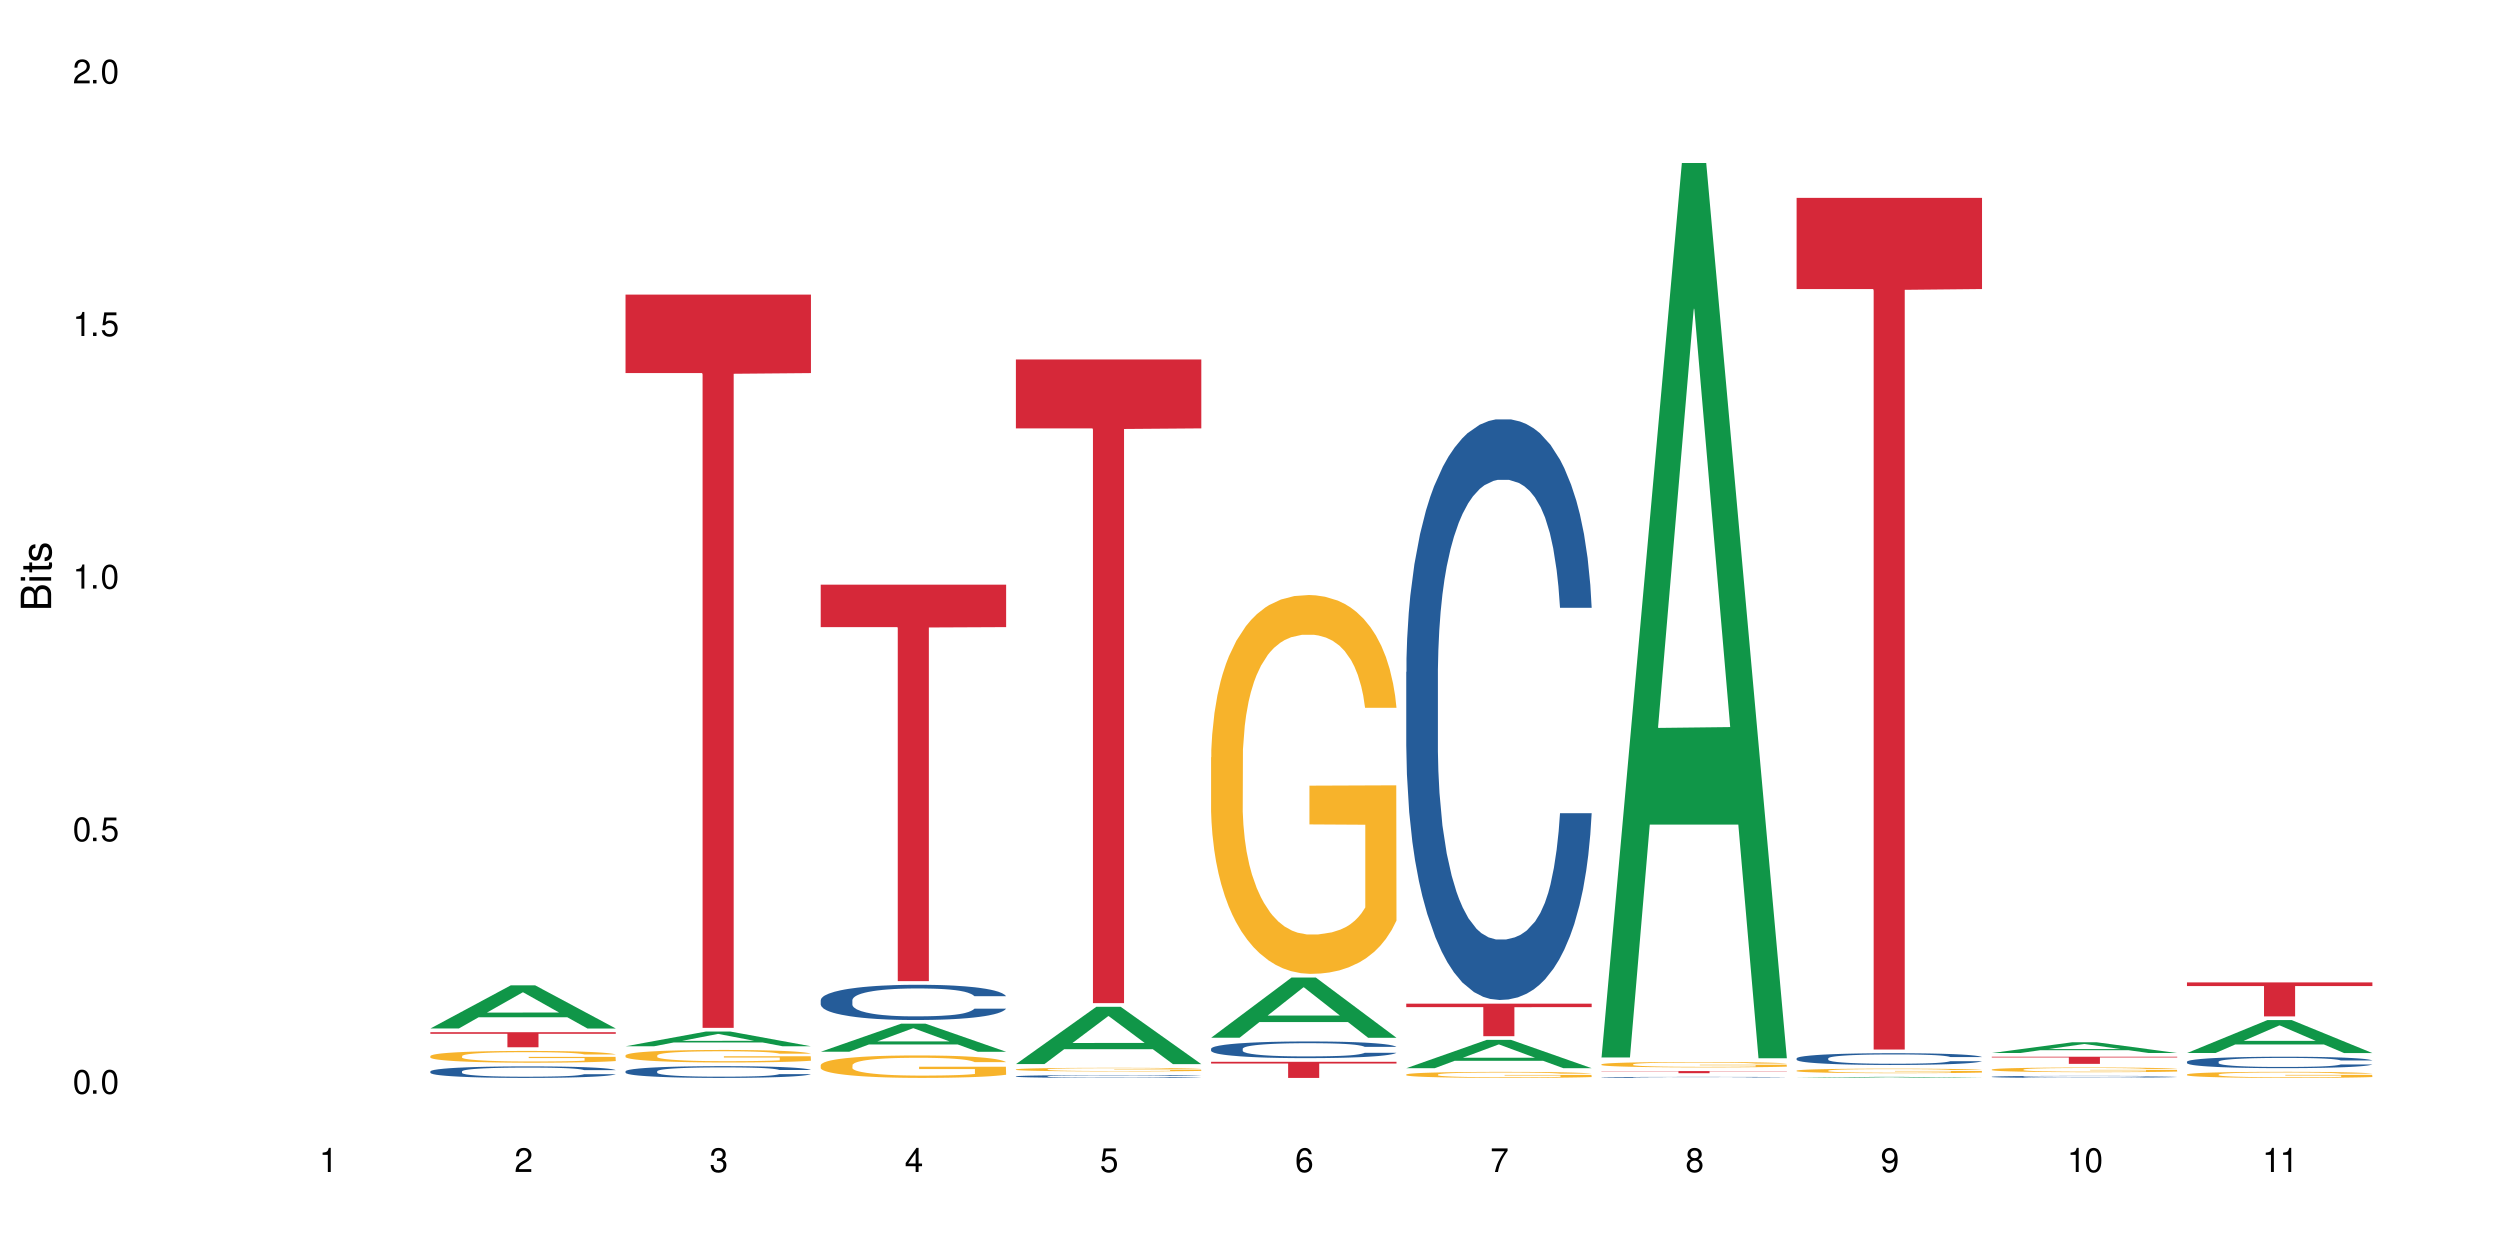 <?xml version="1.0" encoding="UTF-8"?>
<svg xmlns="http://www.w3.org/2000/svg" xmlns:xlink="http://www.w3.org/1999/xlink" width="720" height="360" viewBox="0 0 720 360">
<defs>
<g>
<g id="glyph-0-0">
</g>
<g id="glyph-0-1">
<path d="M 2.641 -6.938 C 2 -6.938 1.422 -6.656 1.078 -6.172 C 0.641 -5.562 0.406 -4.641 0.406 -3.359 C 0.406 -1.016 1.188 0.219 2.641 0.219 C 4.078 0.219 4.859 -1.016 4.859 -3.297 C 4.859 -4.641 4.656 -5.547 4.203 -6.172 C 3.844 -6.656 3.281 -6.938 2.641 -6.938 Z M 2.641 -6.188 C 3.547 -6.188 4 -5.25 4 -3.375 C 4 -1.406 3.562 -0.484 2.625 -0.484 C 1.734 -0.484 1.281 -1.438 1.281 -3.344 C 1.281 -5.25 1.734 -6.188 2.641 -6.188 Z M 2.641 -6.188 "/>
</g>
<g id="glyph-0-2">
<path d="M 1.828 -1 L 0.828 -1 L 0.828 0 L 1.828 0 Z M 1.828 -1 "/>
</g>
<g id="glyph-0-3">
<path d="M 4.562 -6.797 L 1.062 -6.797 L 0.547 -3.094 L 1.328 -3.094 C 1.719 -3.562 2.047 -3.734 2.578 -3.734 C 3.484 -3.734 4.062 -3.109 4.062 -2.094 C 4.062 -1.125 3.484 -0.531 2.578 -0.531 C 1.828 -0.531 1.375 -0.906 1.188 -1.672 L 0.328 -1.672 C 0.453 -1.109 0.547 -0.844 0.75 -0.594 C 1.125 -0.078 1.828 0.219 2.594 0.219 C 3.969 0.219 4.922 -0.781 4.922 -2.219 C 4.922 -3.562 4.031 -4.484 2.719 -4.484 C 2.25 -4.484 1.859 -4.359 1.469 -4.062 L 1.734 -5.969 L 4.562 -5.969 Z M 4.562 -6.797 "/>
</g>
<g id="glyph-0-4">
<path d="M 2.484 -4.938 L 2.484 0 L 3.328 0 L 3.328 -6.938 L 2.766 -6.938 C 2.469 -5.875 2.281 -5.734 0.984 -5.562 L 0.984 -4.938 Z M 2.484 -4.938 "/>
</g>
<g id="glyph-0-5">
<path d="M 4.859 -0.828 L 1.281 -0.828 C 1.359 -1.406 1.672 -1.781 2.5 -2.281 L 3.469 -2.828 C 4.406 -3.344 4.906 -4.062 4.906 -4.906 C 4.906 -5.484 4.672 -6.031 4.266 -6.406 C 3.859 -6.766 3.375 -6.938 2.719 -6.938 C 1.859 -6.938 1.219 -6.625 0.844 -6.031 C 0.609 -5.672 0.5 -5.234 0.484 -4.531 L 1.328 -4.531 C 1.359 -5.016 1.406 -5.281 1.531 -5.516 C 1.75 -5.938 2.188 -6.203 2.703 -6.203 C 3.469 -6.203 4.031 -5.641 4.031 -4.891 C 4.031 -4.344 3.719 -3.859 3.125 -3.516 L 2.234 -3 C 0.812 -2.172 0.406 -1.531 0.328 -0.016 L 4.859 -0.016 Z M 4.859 -0.828 "/>
</g>
<g id="glyph-0-6">
<path d="M 2.125 -3.188 L 2.578 -3.188 C 3.5 -3.188 3.984 -2.766 3.984 -1.922 C 3.984 -1.062 3.469 -0.531 2.594 -0.531 C 1.656 -0.531 1.203 -1 1.156 -2.016 L 0.312 -2.016 C 0.344 -1.453 0.438 -1.094 0.609 -0.781 C 0.953 -0.109 1.625 0.219 2.547 0.219 C 3.953 0.219 4.859 -0.625 4.859 -1.938 C 4.859 -2.828 4.516 -3.297 3.703 -3.594 C 4.344 -3.844 4.656 -4.328 4.656 -5.031 C 4.656 -6.219 3.875 -6.938 2.578 -6.938 C 1.203 -6.938 0.484 -6.172 0.453 -4.703 L 1.297 -4.703 C 1.312 -5.125 1.344 -5.359 1.453 -5.578 C 1.641 -5.969 2.062 -6.203 2.594 -6.203 C 3.344 -6.203 3.797 -5.75 3.797 -5 C 3.797 -4.516 3.609 -4.219 3.25 -4.047 C 3.016 -3.953 2.703 -3.922 2.125 -3.906 Z M 2.125 -3.188 "/>
</g>
<g id="glyph-0-7">
<path d="M 3.141 -1.672 L 3.141 0 L 3.984 0 L 3.984 -1.672 L 4.984 -1.672 L 4.984 -2.438 L 3.984 -2.438 L 3.984 -6.938 L 3.359 -6.938 L 0.266 -2.578 L 0.266 -1.672 Z M 3.141 -2.438 L 1 -2.438 L 3.141 -5.5 Z M 3.141 -2.438 "/>
</g>
<g id="glyph-0-8">
<path d="M 4.781 -5.125 C 4.609 -6.266 3.891 -6.938 2.844 -6.938 C 2.094 -6.938 1.422 -6.578 1.031 -5.953 C 0.594 -5.266 0.406 -4.422 0.406 -3.172 C 0.406 -2 0.578 -1.25 0.984 -0.641 C 1.359 -0.078 1.953 0.219 2.703 0.219 C 3.984 0.219 4.922 -0.75 4.922 -2.094 C 4.922 -3.375 4.062 -4.281 2.844 -4.281 C 2.172 -4.281 1.641 -4.031 1.281 -3.516 C 1.281 -5.234 1.828 -6.188 2.797 -6.188 C 3.391 -6.188 3.797 -5.797 3.938 -5.125 Z M 2.734 -3.531 C 3.547 -3.531 4.062 -2.953 4.062 -2.031 C 4.062 -1.156 3.484 -0.531 2.703 -0.531 C 1.922 -0.531 1.328 -1.188 1.328 -2.078 C 1.328 -2.938 1.906 -3.531 2.734 -3.531 Z M 2.734 -3.531 "/>
</g>
<g id="glyph-0-9">
<path d="M 4.984 -6.797 L 0.438 -6.797 L 0.438 -5.969 L 4.109 -5.969 C 2.5 -3.656 1.828 -2.234 1.328 0 L 2.219 0 C 2.594 -2.172 3.453 -4.047 4.984 -6.094 Z M 4.984 -6.797 "/>
</g>
<g id="glyph-0-10">
<path d="M 3.75 -3.656 C 4.469 -4.094 4.688 -4.438 4.688 -5.078 C 4.688 -6.172 3.844 -6.938 2.641 -6.938 C 1.438 -6.938 0.594 -6.172 0.594 -5.094 C 0.594 -4.438 0.812 -4.094 1.516 -3.656 C 0.734 -3.266 0.359 -2.703 0.359 -1.922 C 0.359 -0.656 1.281 0.219 2.641 0.219 C 3.984 0.219 4.922 -0.656 4.922 -1.922 C 4.922 -2.703 4.531 -3.266 3.75 -3.656 Z M 2.641 -6.188 C 3.359 -6.188 3.812 -5.75 3.812 -5.062 C 3.812 -4.406 3.344 -3.984 2.641 -3.984 C 1.922 -3.984 1.453 -4.406 1.453 -5.078 C 1.453 -5.75 1.922 -6.188 2.641 -6.188 Z M 2.641 -3.266 C 3.484 -3.266 4.062 -2.719 4.062 -1.906 C 4.062 -1.078 3.484 -0.531 2.625 -0.531 C 1.797 -0.531 1.219 -1.094 1.219 -1.906 C 1.219 -2.719 1.781 -3.266 2.641 -3.266 Z M 2.641 -3.266 "/>
</g>
<g id="glyph-0-11">
<path d="M 0.516 -1.578 C 0.672 -0.453 1.406 0.219 2.438 0.219 C 3.188 0.219 3.859 -0.141 4.266 -0.766 C 4.688 -1.453 4.891 -2.297 4.891 -3.547 C 4.891 -4.719 4.703 -5.453 4.312 -6.078 C 3.938 -6.641 3.344 -6.938 2.594 -6.938 C 1.297 -6.938 0.359 -5.969 0.359 -4.625 C 0.359 -3.344 1.234 -2.453 2.453 -2.453 C 3.094 -2.453 3.578 -2.672 4.016 -3.203 C 4 -1.484 3.469 -0.531 2.5 -0.531 C 1.906 -0.531 1.484 -0.906 1.359 -1.578 Z M 2.578 -6.203 C 3.375 -6.203 3.969 -5.531 3.969 -4.641 C 3.969 -3.797 3.391 -3.188 2.547 -3.188 C 1.734 -3.188 1.234 -3.766 1.234 -4.688 C 1.234 -5.562 1.797 -6.203 2.578 -6.203 Z M 2.578 -6.203 "/>
</g>
<g id="glyph-1-0">
</g>
<g id="glyph-1-1">
<path d="M 0 -0.953 L 0 -4.891 C 0 -5.719 -0.234 -6.344 -0.734 -6.797 C -1.188 -7.234 -1.812 -7.469 -2.5 -7.469 C -3.547 -7.469 -4.188 -7 -4.625 -5.875 C -4.984 -6.688 -5.625 -7.094 -6.531 -7.094 C -7.172 -7.094 -7.734 -6.859 -8.141 -6.391 C -8.562 -5.922 -8.75 -5.344 -8.75 -4.5 L -8.75 -0.953 Z M -4.984 -2.062 L -7.766 -2.062 L -7.766 -4.219 C -7.766 -4.844 -7.688 -5.203 -7.453 -5.5 C -7.219 -5.812 -6.859 -5.969 -6.375 -5.969 C -5.891 -5.969 -5.531 -5.812 -5.297 -5.5 C -5.062 -5.203 -4.984 -4.844 -4.984 -4.219 Z M -0.984 -2.062 L -4 -2.062 L -4 -4.781 C -4 -5.766 -3.438 -6.359 -2.484 -6.359 C -1.547 -6.359 -0.984 -5.766 -0.984 -4.781 Z M -0.984 -2.062 "/>
</g>
<g id="glyph-1-2">
<path d="M -6.281 -1.797 L -6.281 -0.797 L 0 -0.797 L 0 -1.797 Z M -8.75 -1.797 L -8.75 -0.797 L -7.484 -0.797 L -7.484 -1.797 Z M -8.75 -1.797 "/>
</g>
<g id="glyph-1-3">
<path d="M -6.281 -3.047 L -6.281 -2.016 L -8.016 -2.016 L -8.016 -1.016 L -6.281 -1.016 L -6.281 -0.172 L -5.469 -0.172 L -5.469 -1.016 L -0.719 -1.016 C -0.078 -1.016 0.281 -1.453 0.281 -2.234 C 0.281 -2.5 0.25 -2.719 0.188 -3.047 L -0.641 -3.047 C -0.609 -2.906 -0.594 -2.766 -0.594 -2.562 C -0.594 -2.141 -0.719 -2.016 -1.156 -2.016 L -5.469 -2.016 L -5.469 -3.047 Z M -6.281 -3.047 "/>
</g>
<g id="glyph-1-4">
<path d="M -4.531 -5.25 C -5.766 -5.25 -6.469 -4.422 -6.469 -2.969 C -6.469 -1.516 -5.719 -0.562 -4.547 -0.562 C -3.562 -0.562 -3.094 -1.062 -2.734 -2.562 L -2.516 -3.484 C -2.344 -4.188 -2.094 -4.469 -1.641 -4.469 C -1.047 -4.469 -0.641 -3.875 -0.641 -3 C -0.641 -2.453 -0.797 -2 -1.062 -1.75 C -1.25 -1.594 -1.422 -1.531 -1.875 -1.469 L -1.875 -0.406 C -0.422 -0.453 0.281 -1.266 0.281 -2.922 C 0.281 -4.5 -0.5 -5.516 -1.719 -5.516 C -2.656 -5.516 -3.172 -4.984 -3.469 -3.734 L -3.703 -2.766 C -3.891 -1.953 -4.156 -1.609 -4.594 -1.609 C -5.188 -1.609 -5.547 -2.125 -5.547 -2.938 C -5.547 -3.75 -5.203 -4.172 -4.531 -4.203 Z M -4.531 -5.25 "/>
</g>
</g>
</defs>
<rect x="-72" y="-36" width="864" height="432" fill="rgb(100%, 100%, 100%)" fill-opacity="1"/>
<path fill-rule="nonzero" fill="rgb(6.275%, 58.824%, 28.235%)" fill-opacity="1" d="M 123.941 296.199 L 124 296.188 L 147.105 283.777 L 154.125 283.777 L 177.344 296.211 L 169.184 296.211 L 163.367 292.965 L 137.863 292.965 L 132.156 296.199 L 123.941 296.199 L 140.316 291.625 L 161.027 291.613 L 150.699 285.809 L 150.586 285.797 L 150.473 285.832 L 140.258 291.613 L 140.316 291.625 Z M 123.941 296.199 "/>
<path fill-rule="nonzero" fill="rgb(14.51%, 36.078%, 60%)" fill-opacity="1" d="M 123.941 308.562 L 124.008 308.559 L 124.008 308.488 L 124.203 308.371 L 124.66 308.227 L 125.113 308.125 L 126.285 307.945 L 127.914 307.773 L 129.609 307.641 L 130.844 307.562 L 131.953 307.5 L 134.492 307.391 L 136.121 307.332 L 137.879 307.281 L 140.027 307.227 L 141.59 307.199 L 145.109 307.148 L 147.711 307.129 L 149.73 307.117 L 154.094 307.117 L 156.699 307.133 L 158.59 307.145 L 160.672 307.172 L 162.43 307.199 L 165.492 307.266 L 168.227 307.348 L 169.465 307.398 L 171.418 307.492 L 172.914 307.582 L 173.957 307.66 L 175.129 307.773 L 176.172 307.91 L 176.953 308.066 L 177.344 308.195 L 168.227 308.195 L 167.77 308.074 L 167.25 307.98 L 166.273 307.855 L 165.297 307.77 L 163.93 307.68 L 162.691 307.621 L 160.996 307.566 L 159.5 307.527 L 157.938 307.5 L 156.438 307.484 L 153.574 307.465 L 150.254 307.465 L 149.016 307.473 L 146.477 307.496 L 145.109 307.516 L 143.152 307.559 L 141.785 307.598 L 140.156 307.66 L 139.051 307.711 L 137.684 307.789 L 136.707 307.859 L 135.598 307.961 L 134.949 308.035 L 134.363 308.121 L 133.84 308.219 L 133.449 308.328 L 133.191 308.438 L 133.059 308.547 L 133.059 309.02 L 133.191 309.129 L 133.516 309.254 L 134.363 309.441 L 135.598 309.602 L 137.031 309.727 L 138.398 309.82 L 139.18 309.863 L 140.223 309.91 L 141.852 309.973 L 144.195 310.031 L 145.562 310.055 L 147.648 310.082 L 149.797 310.094 L 152.66 310.094 L 155.203 310.082 L 156.895 310.066 L 158.652 310.039 L 161.062 309.988 L 162.559 309.941 L 163.863 309.883 L 164.84 309.824 L 165.492 309.777 L 166.469 309.684 L 167.25 309.578 L 167.836 309.473 L 168.227 309.371 L 177.344 309.371 L 176.953 309.492 L 176.367 309.609 L 175.781 309.699 L 174.867 309.805 L 173.828 309.898 L 172.328 310.004 L 171.09 310.074 L 169.465 310.148 L 167.965 310.207 L 166.336 310.258 L 163.93 310.32 L 162.363 310.352 L 160.672 310.379 L 158.652 310.402 L 156.113 310.422 L 153.379 310.434 L 150.84 310.438 L 148.102 310.434 L 146.086 310.418 L 143.414 310.395 L 140.094 310.34 L 137.684 310.281 L 135.793 310.223 L 134.168 310.16 L 132.344 310.082 L 130 309.945 L 128.566 309.844 L 127.59 309.758 L 126.48 309.641 L 125.699 309.535 L 124.789 309.363 L 124.137 309.148 L 123.941 308.98 Z M 123.941 308.562 "/>
<path fill-rule="nonzero" fill="rgb(96.863%, 70.196%, 16.863%)" fill-opacity="1" d="M 123.941 304.125 L 124.008 304.121 L 124.008 304.059 L 124.27 303.918 L 124.918 303.727 L 125.766 303.57 L 126.676 303.445 L 127.266 303.379 L 128.242 303.289 L 129.086 303.219 L 131.234 303.082 L 133.973 302.949 L 135.469 302.895 L 137.164 302.844 L 139.57 302.785 L 140.68 302.762 L 144.066 302.711 L 147.906 302.68 L 152.141 302.672 L 154.094 302.676 L 156.766 302.688 L 160.41 302.723 L 162.496 302.754 L 164.125 302.785 L 165.816 302.824 L 167.902 302.887 L 169.855 302.961 L 171.418 303.035 L 172.98 303.125 L 174.281 303.227 L 175.391 303.336 L 176.367 303.465 L 176.953 303.574 L 177.344 303.68 L 168.293 303.68 L 167.77 303.574 L 167.184 303.488 L 166.207 303.387 L 165.23 303.312 L 164.254 303.254 L 162.43 303.172 L 160.867 303.125 L 158.914 303.082 L 157.023 303.051 L 154.875 303.035 L 153.574 303.027 L 150.121 303.027 L 146.996 303.051 L 145.172 303.074 L 143.871 303.098 L 142.047 303.145 L 140.941 303.184 L 140.289 303.207 L 138.336 303.305 L 137.031 303.391 L 136.316 303.449 L 135.402 303.543 L 134.754 303.625 L 134.035 303.75 L 133.645 303.84 L 133.125 304.051 L 133.059 304.609 L 133.254 304.727 L 133.645 304.855 L 134.168 304.965 L 134.949 305.082 L 135.73 305.172 L 137.098 305.293 L 138.27 305.375 L 139.18 305.426 L 140.941 305.512 L 141.656 305.539 L 143.348 305.594 L 145.109 305.637 L 147.258 305.676 L 148.883 305.691 L 151.488 305.707 L 154.812 305.707 L 158.719 305.688 L 161.191 305.664 L 162.887 305.641 L 163.992 305.617 L 165.359 305.586 L 166.336 305.555 L 167.25 305.52 L 168.355 305.465 L 168.355 304.727 L 152.27 304.723 L 152.27 304.379 L 177.277 304.375 L 177.344 305.586 L 175.977 305.668 L 174.281 305.75 L 172.656 305.809 L 170.961 305.863 L 168.551 305.922 L 166.598 305.957 L 163.602 306 L 160.867 306.031 L 158 306.047 L 155.461 306.059 L 152.465 306.062 L 149.797 306.055 L 146.93 306.035 L 144.652 306.012 L 142.566 305.98 L 140.484 305.941 L 137.879 305.875 L 136.188 305.824 L 134.426 305.758 L 132.668 305.68 L 131.105 305.598 L 130.062 305.531 L 129.023 305.457 L 127.914 305.363 L 126.871 305.258 L 126.09 305.164 L 125.375 305.055 L 124.855 304.953 L 124.332 304.812 L 124.074 304.703 L 123.941 304.605 Z M 123.941 304.125 "/>
<path fill-rule="nonzero" fill="rgb(83.922%, 15.686%, 22.353%)" fill-opacity="1" d="M 123.941 297.27 L 177.344 297.27 L 177.344 297.734 L 155.086 297.738 L 155.086 301.613 L 146.133 301.613 L 146.133 297.742 L 146.004 297.734 L 123.941 297.734 Z M 123.941 297.27 "/>
<path fill-rule="nonzero" fill="rgb(6.275%, 58.824%, 28.235%)" fill-opacity="1" d="M 180.152 301.324 L 180.211 301.32 L 203.316 297.082 L 210.336 297.082 L 233.555 301.328 L 225.395 301.328 L 219.578 300.223 L 194.074 300.223 L 188.371 301.324 L 180.152 301.324 L 196.527 299.762 L 217.238 299.758 L 206.91 297.777 L 206.797 297.773 L 206.684 297.785 L 196.473 299.758 L 196.527 299.762 Z M 180.152 301.324 "/>
<path fill-rule="nonzero" fill="rgb(14.51%, 36.078%, 60%)" fill-opacity="1" d="M 180.152 308.527 L 180.219 308.523 L 180.219 308.449 L 180.414 308.332 L 180.871 308.184 L 181.324 308.082 L 182.5 307.898 L 184.125 307.723 L 185.82 307.586 L 187.059 307.508 L 188.164 307.445 L 190.703 307.328 L 192.332 307.27 L 194.09 307.219 L 196.238 307.164 L 197.801 307.137 L 201.32 307.086 L 203.922 307.062 L 205.941 307.055 L 210.305 307.055 L 212.91 307.066 L 214.801 307.082 L 216.883 307.105 L 218.641 307.137 L 221.703 307.203 L 224.438 307.289 L 225.676 307.34 L 227.629 307.434 L 229.125 307.527 L 230.168 307.609 L 231.34 307.723 L 232.383 307.863 L 233.164 308.02 L 233.555 308.152 L 224.438 308.152 L 223.98 308.027 L 223.461 307.934 L 222.484 307.805 L 221.508 307.715 L 220.141 307.625 L 218.902 307.566 L 217.207 307.508 L 215.711 307.473 L 214.148 307.445 L 212.648 307.426 L 209.785 307.406 L 206.465 307.406 L 205.227 307.414 L 202.688 307.438 L 201.32 307.461 L 199.363 307.504 L 197.996 307.543 L 196.371 307.605 L 195.262 307.656 L 193.895 307.738 L 192.918 307.809 L 191.812 307.91 L 191.16 307.988 L 190.574 308.074 L 190.051 308.176 L 189.66 308.285 L 189.402 308.398 L 189.27 308.512 L 189.27 308.992 L 189.402 309.102 L 189.727 309.23 L 190.574 309.422 L 191.812 309.586 L 193.242 309.715 L 194.609 309.809 L 195.395 309.852 L 196.434 309.898 L 198.062 309.961 L 200.406 310.023 L 201.773 310.047 L 203.859 310.074 L 206.008 310.086 L 208.875 310.086 L 211.414 310.074 L 213.105 310.059 L 214.863 310.031 L 217.273 309.98 L 218.773 309.93 L 220.074 309.871 L 221.051 309.812 L 221.703 309.766 L 222.68 309.668 L 223.461 309.562 L 224.047 309.453 L 224.438 309.348 L 233.555 309.348 L 233.164 309.473 L 232.578 309.594 L 231.992 309.684 L 231.082 309.793 L 230.039 309.887 L 228.539 309.996 L 227.305 310.066 L 225.676 310.145 L 224.176 310.203 L 222.551 310.254 L 220.141 310.316 L 218.578 310.348 L 216.883 310.375 L 214.863 310.402 L 212.324 310.422 L 209.59 310.434 L 207.051 310.438 L 204.316 310.434 L 202.297 310.418 L 199.625 310.391 L 196.305 310.336 L 193.895 310.277 L 192.008 310.219 L 190.379 310.156 L 188.555 310.074 L 186.211 309.938 L 184.777 309.832 L 183.801 309.746 L 182.695 309.625 L 181.914 309.516 L 181 309.344 L 180.348 309.125 L 180.152 308.953 Z M 180.152 308.527 "/>
<path fill-rule="nonzero" fill="rgb(96.863%, 70.196%, 16.863%)" fill-opacity="1" d="M 180.152 303.934 L 180.219 303.93 L 180.219 303.863 L 180.48 303.715 L 181.129 303.512 L 181.977 303.344 L 182.891 303.211 L 183.477 303.145 L 184.453 303.043 L 185.297 302.973 L 187.449 302.824 L 190.184 302.684 L 191.68 302.625 L 193.375 302.57 L 195.785 302.508 L 196.891 302.484 L 200.277 302.43 L 204.121 302.398 L 208.352 302.387 L 210.305 302.391 L 212.977 302.406 L 216.621 302.441 L 218.707 302.473 L 220.336 302.508 L 222.027 302.551 L 224.113 302.617 L 226.066 302.695 L 227.629 302.773 L 229.191 302.871 L 230.492 302.977 L 231.602 303.094 L 232.578 303.23 L 233.164 303.348 L 233.555 303.461 L 224.504 303.461 L 223.98 303.348 L 223.395 303.258 L 222.418 303.148 L 221.441 303.07 L 220.465 303.008 L 218.641 302.922 L 217.078 302.871 L 215.125 302.824 L 213.238 302.793 L 211.086 302.773 L 209.785 302.766 L 206.332 302.766 L 203.207 302.789 L 201.383 302.816 L 200.082 302.844 L 198.258 302.891 L 197.152 302.934 L 196.5 302.957 L 194.547 303.059 L 193.242 303.152 L 192.527 303.215 L 191.617 303.312 L 190.965 303.402 L 190.246 303.535 L 189.855 303.633 L 189.336 303.859 L 189.27 304.449 L 189.465 304.574 L 189.855 304.711 L 190.379 304.828 L 191.16 304.953 L 191.941 305.051 L 193.309 305.18 L 194.48 305.266 L 195.395 305.32 L 197.152 305.41 L 197.867 305.438 L 199.562 305.5 L 201.32 305.543 L 203.469 305.586 L 205.098 305.605 L 207.699 305.621 L 211.023 305.621 L 214.93 305.602 L 217.402 305.574 L 219.098 305.547 L 220.203 305.523 L 221.57 305.488 L 222.551 305.457 L 223.461 305.418 L 224.566 305.363 L 224.566 304.574 L 208.484 304.574 L 208.484 304.203 L 233.488 304.199 L 233.555 305.488 L 232.188 305.578 L 230.492 305.664 L 228.867 305.73 L 227.172 305.785 L 224.762 305.848 L 222.809 305.887 L 219.812 305.934 L 217.078 305.965 L 214.215 305.984 L 211.672 305.992 L 208.68 305.996 L 206.008 305.988 L 203.141 305.969 L 200.863 305.945 L 198.777 305.91 L 196.695 305.867 L 194.09 305.797 L 192.398 305.742 L 190.641 305.672 L 188.879 305.59 L 187.316 305.504 L 186.277 305.434 L 185.234 305.355 L 184.125 305.254 L 183.086 305.145 L 182.305 305.039 L 181.586 304.926 L 181.066 304.816 L 180.543 304.668 L 180.285 304.551 L 180.152 304.449 Z M 180.152 303.934 "/>
<path fill-rule="nonzero" fill="rgb(83.922%, 15.686%, 22.353%)" fill-opacity="1" d="M 180.152 84.844 L 233.555 84.844 L 233.555 107.449 L 211.301 107.648 L 211.301 296.023 L 202.344 296.023 L 202.344 107.844 L 202.215 107.449 L 180.152 107.449 Z M 180.152 84.844 "/>
<path fill-rule="nonzero" fill="rgb(6.275%, 58.824%, 28.235%)" fill-opacity="1" d="M 236.367 302.902 L 236.422 302.895 L 259.527 294.82 L 266.547 294.82 L 289.766 302.91 L 281.609 302.91 L 275.789 300.797 L 250.285 300.797 L 244.582 302.902 L 236.367 302.902 L 252.738 299.926 L 273.449 299.918 L 263.121 296.145 L 263.008 296.137 L 262.895 296.156 L 252.684 299.918 L 252.738 299.926 Z M 236.367 302.902 "/>
<path fill-rule="nonzero" fill="rgb(14.51%, 36.078%, 60%)" fill-opacity="1" d="M 236.367 288.035 L 236.43 288.027 L 236.43 287.805 L 236.625 287.453 L 237.082 287.008 L 237.539 286.703 L 238.711 286.156 L 240.34 285.625 L 242.031 285.219 L 243.27 284.977 L 244.375 284.793 L 246.914 284.449 L 248.543 284.273 L 250.301 284.117 L 252.449 283.957 L 254.016 283.867 L 257.531 283.719 L 260.137 283.652 L 262.152 283.625 L 266.516 283.625 L 269.121 283.664 L 271.012 283.707 L 273.094 283.781 L 274.852 283.867 L 277.914 284.07 L 280.648 284.328 L 281.887 284.477 L 283.84 284.766 L 285.34 285.043 L 286.379 285.285 L 287.551 285.625 L 288.594 286.043 L 289.375 286.516 L 289.766 286.914 L 280.648 286.914 L 280.191 286.543 L 279.672 286.258 L 278.695 285.879 L 277.719 285.609 L 276.352 285.34 L 275.113 285.164 L 273.422 284.988 L 271.922 284.875 L 270.359 284.793 L 268.863 284.738 L 265.996 284.684 L 262.676 284.684 L 261.438 284.699 L 258.898 284.773 L 257.531 284.84 L 255.578 284.969 L 254.211 285.09 L 252.582 285.273 L 251.473 285.434 L 250.105 285.672 L 249.129 285.887 L 248.023 286.191 L 247.371 286.426 L 246.785 286.684 L 246.266 286.988 L 245.875 287.312 L 245.613 287.656 L 245.484 287.988 L 245.484 289.426 L 245.613 289.762 L 245.938 290.148 L 246.785 290.715 L 248.023 291.207 L 249.457 291.594 L 250.824 291.871 L 251.605 292.004 L 252.645 292.152 L 254.273 292.336 L 256.617 292.523 L 257.984 292.598 L 260.07 292.672 L 262.219 292.707 L 265.086 292.707 L 267.625 292.672 L 269.316 292.625 L 271.074 292.551 L 273.484 292.391 L 274.984 292.242 L 276.285 292.066 L 277.262 291.891 L 277.914 291.742 L 278.891 291.457 L 279.672 291.141 L 280.258 290.816 L 280.648 290.5 L 289.766 290.5 L 289.375 290.871 L 288.789 291.234 L 288.203 291.504 L 287.293 291.828 L 286.25 292.113 L 284.75 292.438 L 283.516 292.652 L 281.887 292.883 L 280.387 293.059 L 278.762 293.215 L 276.352 293.402 L 274.789 293.496 L 273.094 293.578 L 271.074 293.652 L 268.535 293.719 L 265.801 293.754 L 263.262 293.762 L 260.527 293.746 L 258.508 293.707 L 255.836 293.625 L 252.516 293.457 L 250.105 293.281 L 248.219 293.105 L 246.59 292.922 L 244.766 292.672 L 242.422 292.262 L 240.988 291.945 L 240.012 291.688 L 238.906 291.328 L 238.125 291 L 237.211 290.484 L 236.562 289.824 L 236.367 289.316 Z M 236.367 288.035 "/>
<path fill-rule="nonzero" fill="rgb(96.863%, 70.196%, 16.863%)" fill-opacity="1" d="M 236.367 306.738 L 236.43 306.734 L 236.43 306.613 L 236.691 306.348 L 237.344 305.98 L 238.188 305.68 L 239.102 305.445 L 239.688 305.32 L 240.664 305.145 L 241.512 305.012 L 243.66 304.746 L 246.395 304.5 L 247.891 304.391 L 249.586 304.293 L 251.996 304.18 L 253.102 304.137 L 256.488 304.043 L 260.332 303.984 L 264.562 303.965 L 266.516 303.973 L 269.188 303.996 L 272.836 304.062 L 274.918 304.121 L 276.547 304.18 L 278.238 304.258 L 280.324 304.375 L 282.277 304.516 L 283.84 304.656 L 285.402 304.836 L 286.707 305.023 L 287.812 305.23 L 288.789 305.48 L 289.375 305.688 L 289.766 305.895 L 280.715 305.895 L 280.191 305.688 L 279.605 305.527 L 278.629 305.332 L 277.652 305.191 L 276.676 305.078 L 274.852 304.926 L 273.289 304.828 L 271.336 304.746 L 269.449 304.695 L 267.301 304.656 L 265.996 304.645 L 262.543 304.645 L 259.418 304.688 L 257.594 304.734 L 256.293 304.781 L 254.469 304.871 L 253.363 304.941 L 252.711 304.988 L 250.758 305.172 L 249.457 305.336 L 248.738 305.449 L 247.828 305.629 L 247.176 305.785 L 246.461 306.023 L 246.07 306.199 L 245.547 306.602 L 245.484 307.668 L 245.68 307.891 L 246.07 308.133 L 246.59 308.348 L 247.371 308.57 L 248.152 308.742 L 249.52 308.973 L 250.691 309.125 L 251.605 309.227 L 253.363 309.387 L 254.078 309.438 L 255.773 309.547 L 257.531 309.629 L 259.68 309.699 L 261.309 309.734 L 263.914 309.766 L 267.234 309.766 L 271.141 309.73 L 273.617 309.68 L 275.309 309.633 L 276.418 309.594 L 277.785 309.527 L 278.762 309.469 L 279.672 309.402 L 280.781 309.305 L 280.781 307.891 L 264.695 307.887 L 264.695 307.223 L 289.699 307.219 L 289.766 309.527 L 288.398 309.688 L 286.707 309.84 L 285.078 309.961 L 283.383 310.059 L 280.977 310.172 L 279.02 310.242 L 276.023 310.324 L 273.289 310.379 L 270.426 310.414 L 267.887 310.434 L 264.891 310.438 L 262.219 310.426 L 259.355 310.391 L 257.074 310.344 L 254.992 310.285 L 252.906 310.207 L 250.301 310.082 L 248.609 309.984 L 246.852 309.859 L 245.094 309.711 L 243.527 309.551 L 242.488 309.426 L 241.445 309.285 L 240.34 309.109 L 239.297 308.906 L 238.516 308.723 L 237.797 308.516 L 237.277 308.324 L 236.758 308.055 L 236.496 307.844 L 236.367 307.66 Z M 236.367 306.738 "/>
<path fill-rule="nonzero" fill="rgb(83.922%, 15.686%, 22.353%)" fill-opacity="1" d="M 236.367 168.387 L 289.766 168.387 L 289.766 180.609 L 267.512 180.715 L 267.512 282.566 L 258.555 282.566 L 258.555 180.824 L 258.426 180.609 L 236.367 180.609 Z M 236.367 168.387 "/>
<path fill-rule="nonzero" fill="rgb(6.275%, 58.824%, 28.235%)" fill-opacity="1" d="M 292.578 306.457 L 292.633 306.441 L 315.738 289.961 L 322.758 289.961 L 345.977 306.473 L 337.82 306.473 L 332 302.164 L 306.496 302.164 L 300.793 306.457 L 292.578 306.457 L 308.949 300.379 L 329.66 300.363 L 319.336 292.66 L 319.219 292.645 L 319.105 292.691 L 308.895 300.363 L 308.949 300.379 Z M 292.578 306.457 "/>
<path fill-rule="nonzero" fill="rgb(14.51%, 36.078%, 60%)" fill-opacity="1" d="M 292.578 309.98 L 292.641 309.977 L 292.641 309.961 L 292.836 309.934 L 293.293 309.895 L 293.75 309.871 L 294.922 309.828 L 296.551 309.785 L 298.242 309.754 L 299.48 309.734 L 300.586 309.719 L 303.125 309.691 L 304.754 309.676 L 306.512 309.664 L 308.664 309.652 L 310.227 309.645 L 313.742 309.633 L 316.348 309.629 L 318.367 309.625 L 322.73 309.625 L 325.332 309.629 L 327.223 309.633 L 329.305 309.637 L 331.066 309.645 L 334.125 309.66 L 336.859 309.68 L 338.098 309.695 L 340.051 309.715 L 341.551 309.738 L 342.59 309.758 L 343.762 309.785 L 344.805 309.82 L 345.586 309.855 L 345.977 309.891 L 336.859 309.891 L 336.406 309.859 L 335.883 309.836 L 334.906 309.805 L 333.93 309.785 L 332.562 309.762 L 331.324 309.75 L 329.633 309.734 L 328.133 309.727 L 326.57 309.719 L 325.074 309.715 L 322.207 309.711 L 317.648 309.711 L 315.109 309.719 L 313.742 309.723 L 311.789 309.734 L 310.422 309.742 L 308.793 309.758 L 307.684 309.77 L 306.316 309.789 L 305.34 309.805 L 304.234 309.832 L 303.582 309.848 L 302.996 309.871 L 302.477 309.895 L 302.086 309.922 L 301.824 309.949 L 301.695 309.977 L 301.695 310.09 L 301.824 310.117 L 302.148 310.148 L 302.996 310.195 L 304.234 310.234 L 305.668 310.266 L 307.035 310.285 L 307.816 310.297 L 308.859 310.309 L 310.484 310.324 L 312.832 310.34 L 314.199 310.344 L 316.281 310.352 L 323.836 310.352 L 325.527 310.348 L 327.289 310.34 L 329.695 310.328 L 331.195 310.316 L 332.496 310.301 L 333.473 310.289 L 334.125 310.277 L 335.102 310.254 L 335.883 310.227 L 336.469 310.203 L 336.859 310.176 L 345.977 310.176 L 345.586 310.207 L 345 310.234 L 344.414 310.258 L 343.504 310.281 L 342.461 310.305 L 340.965 310.332 L 339.727 310.348 L 338.098 310.367 L 336.602 310.383 L 334.973 310.395 L 332.562 310.41 L 331 310.418 L 329.305 310.422 L 327.289 310.43 L 324.746 310.434 L 322.012 310.438 L 316.738 310.438 L 314.719 310.434 L 312.047 310.426 L 308.727 310.414 L 306.316 310.398 L 304.43 310.387 L 302.801 310.371 L 300.977 310.352 L 298.633 310.316 L 297.199 310.293 L 296.223 310.273 L 295.117 310.242 L 294.336 310.215 L 293.422 310.176 L 292.773 310.121 L 292.578 310.082 Z M 292.578 309.98 "/>
<path fill-rule="nonzero" fill="rgb(96.863%, 70.196%, 16.863%)" fill-opacity="1" d="M 292.578 307.977 L 292.641 307.973 L 292.641 307.957 L 292.902 307.914 L 293.555 307.855 L 294.398 307.805 L 295.312 307.77 L 295.898 307.75 L 296.875 307.719 L 297.723 307.699 L 299.871 307.656 L 302.605 307.617 L 304.105 307.602 L 305.797 307.582 L 308.207 307.566 L 309.312 307.559 L 312.699 307.543 L 316.543 307.535 L 320.773 307.531 L 322.73 307.531 L 325.398 307.535 L 329.047 307.547 L 331.129 307.555 L 332.758 307.566 L 334.449 307.578 L 336.535 307.598 L 338.488 307.621 L 340.051 307.641 L 341.613 307.672 L 342.918 307.699 L 344.023 307.734 L 345 307.773 L 345.586 307.809 L 345.977 307.84 L 336.926 307.84 L 336.406 307.809 L 335.82 307.781 L 334.84 307.75 L 333.863 307.727 L 332.887 307.711 L 331.066 307.684 L 329.5 307.668 L 327.547 307.656 L 325.66 307.648 L 323.512 307.641 L 318.758 307.641 L 315.629 307.648 L 313.809 307.656 L 312.504 307.664 L 310.68 307.676 L 309.574 307.688 L 308.922 307.695 L 306.969 307.723 L 305.668 307.75 L 304.949 307.77 L 304.039 307.797 L 303.387 307.824 L 302.672 307.859 L 302.281 307.891 L 301.758 307.953 L 301.695 308.125 L 301.891 308.16 L 302.281 308.199 L 302.801 308.23 L 303.582 308.27 L 304.363 308.297 L 305.73 308.332 L 306.902 308.355 L 307.816 308.371 L 309.574 308.398 L 310.289 308.406 L 311.984 308.426 L 313.742 308.438 L 315.891 308.449 L 317.52 308.453 L 320.125 308.461 L 323.445 308.461 L 327.352 308.453 L 329.828 308.445 L 331.52 308.438 L 332.629 308.43 L 333.996 308.422 L 334.973 308.41 L 335.883 308.402 L 336.992 308.387 L 336.992 308.16 L 320.906 308.16 L 320.906 308.051 L 345.914 308.051 L 345.977 308.422 L 344.609 308.445 L 342.918 308.473 L 341.289 308.492 L 339.598 308.508 L 337.188 308.523 L 335.234 308.535 L 332.238 308.551 L 329.5 308.559 L 326.637 308.562 L 324.098 308.566 L 318.43 308.566 L 315.566 308.559 L 313.285 308.551 L 311.203 308.543 L 309.117 308.531 L 306.512 308.512 L 304.82 308.492 L 303.062 308.473 L 301.305 308.449 L 299.742 308.426 L 298.699 308.406 L 297.656 308.383 L 296.551 308.355 L 295.508 308.32 L 294.727 308.293 L 294.008 308.258 L 293.488 308.227 L 292.969 308.188 L 292.707 308.152 L 292.578 308.121 Z M 292.578 307.977 "/>
<path fill-rule="nonzero" fill="rgb(83.922%, 15.686%, 22.353%)" fill-opacity="1" d="M 292.578 103.527 L 345.977 103.527 L 345.977 123.371 L 323.723 123.547 L 323.723 288.902 L 314.77 288.902 L 314.77 123.719 L 314.637 123.371 L 292.578 123.371 Z M 292.578 103.527 "/>
<path fill-rule="nonzero" fill="rgb(6.275%, 58.824%, 28.235%)" fill-opacity="1" d="M 348.789 298.871 L 348.844 298.855 L 371.953 281.535 L 378.969 281.535 L 402.188 298.887 L 394.031 298.887 L 388.211 294.355 L 362.711 294.355 L 357.004 298.871 L 348.789 298.871 L 365.164 292.484 L 385.871 292.469 L 375.547 284.367 L 375.434 284.352 L 375.316 284.402 L 365.105 292.469 L 365.164 292.484 Z M 348.789 298.871 "/>
<path fill-rule="nonzero" fill="rgb(14.51%, 36.078%, 60%)" fill-opacity="1" d="M 348.789 302.031 L 348.852 302.027 L 348.852 301.922 L 349.051 301.758 L 349.504 301.547 L 349.961 301.402 L 351.133 301.141 L 352.762 300.891 L 354.453 300.699 L 355.691 300.586 L 356.797 300.496 L 359.34 300.336 L 360.965 300.254 L 362.727 300.176 L 364.875 300.102 L 366.438 300.059 L 369.953 299.988 L 372.559 299.957 L 374.578 299.945 L 378.941 299.945 L 381.547 299.961 L 383.434 299.984 L 385.52 300.02 L 387.277 300.059 L 390.336 300.156 L 393.07 300.277 L 394.309 300.348 L 396.262 300.484 L 397.762 300.617 L 398.805 300.73 L 399.977 300.891 L 401.016 301.09 L 401.797 301.312 L 402.188 301.5 L 393.07 301.5 L 392.617 301.328 L 392.094 301.191 L 391.117 301.012 L 390.141 300.883 L 388.773 300.758 L 387.535 300.672 L 385.844 300.59 L 384.344 300.539 L 382.781 300.496 L 381.285 300.473 L 378.418 300.445 L 375.098 300.445 L 373.859 300.453 L 371.32 300.488 L 369.953 300.52 L 368 300.582 L 366.633 300.637 L 365.004 300.727 L 363.898 300.801 L 362.531 300.914 L 361.551 301.016 L 360.445 301.16 L 359.793 301.27 L 359.207 301.391 L 358.688 301.535 L 358.297 301.691 L 358.035 301.852 L 357.906 302.012 L 357.906 302.691 L 358.035 302.848 L 358.363 303.031 L 359.207 303.301 L 360.445 303.531 L 361.879 303.715 L 363.246 303.848 L 364.027 303.91 L 365.07 303.98 L 366.695 304.066 L 369.043 304.156 L 370.41 304.191 L 372.492 304.227 L 374.641 304.242 L 377.508 304.242 L 380.047 304.227 L 381.742 304.203 L 383.5 304.168 L 385.91 304.094 L 387.406 304.023 L 388.707 303.941 L 389.688 303.855 L 390.336 303.785 L 391.312 303.652 L 392.094 303.5 L 392.68 303.348 L 393.07 303.199 L 402.188 303.199 L 401.797 303.375 L 401.211 303.547 L 400.625 303.672 L 399.715 303.824 L 398.672 303.961 L 397.176 304.117 L 395.938 304.215 L 394.309 304.324 L 392.812 304.41 L 391.184 304.484 L 388.773 304.57 L 387.211 304.617 L 385.52 304.656 L 383.5 304.691 L 380.961 304.723 L 378.223 304.738 L 375.684 304.742 L 372.949 304.734 L 370.93 304.715 L 368.262 304.676 L 364.938 304.598 L 362.531 304.516 L 360.641 304.43 L 359.012 304.344 L 357.188 304.227 L 354.844 304.031 L 353.41 303.883 L 352.434 303.762 L 351.328 303.59 L 350.547 303.438 L 349.637 303.191 L 348.984 302.879 L 348.789 302.637 Z M 348.789 302.031 "/>
<path fill-rule="nonzero" fill="rgb(96.863%, 70.196%, 16.863%)" fill-opacity="1" d="M 348.789 218.098 L 348.852 218 L 348.852 216.004 L 349.113 211.52 L 349.766 205.344 L 350.613 200.262 L 351.523 196.277 L 352.109 194.184 L 353.086 191.195 L 353.934 189 L 356.082 184.516 L 358.816 180.332 L 360.316 178.539 L 362.008 176.844 L 364.418 174.953 L 365.523 174.254 L 368.91 172.66 L 372.754 171.664 L 376.988 171.363 L 378.941 171.465 L 381.609 171.863 L 385.258 172.957 L 387.34 173.957 L 388.969 174.953 L 390.664 176.246 L 392.746 178.238 L 394.699 180.633 L 396.262 183.023 L 397.824 186.012 L 399.129 189.199 L 400.234 192.688 L 401.211 196.875 L 401.797 200.359 L 402.188 203.848 L 393.137 203.848 L 392.617 200.359 L 392.031 197.672 L 391.055 194.383 L 390.078 191.992 L 389.098 190.098 L 387.277 187.508 L 385.715 185.914 L 383.758 184.516 L 381.871 183.621 L 379.723 183.023 L 378.418 182.824 L 374.969 182.824 L 371.844 183.52 L 370.02 184.316 L 368.715 185.117 L 366.891 186.609 L 365.785 187.805 L 365.133 188.602 L 363.18 191.691 L 361.879 194.48 L 361.16 196.375 L 360.25 199.363 L 359.598 202.055 L 358.883 206.039 L 358.492 209.031 L 357.969 215.805 L 357.906 233.742 L 358.102 237.527 L 358.492 241.613 L 359.012 245.203 L 359.793 248.988 L 360.574 251.879 L 361.941 255.762 L 363.117 258.355 L 364.027 260.047 L 365.785 262.738 L 366.5 263.637 L 368.195 265.43 L 369.953 266.824 L 372.102 268.02 L 373.73 268.617 L 376.336 269.117 L 379.656 269.117 L 383.562 268.52 L 386.039 267.723 L 387.73 266.922 L 388.84 266.227 L 390.207 265.129 L 391.184 264.133 L 392.094 263.039 L 393.203 261.344 L 393.203 237.527 L 377.117 237.43 L 377.117 226.27 L 402.125 226.168 L 402.188 265.129 L 400.82 267.82 L 399.129 270.41 L 397.5 272.402 L 395.809 274.098 L 393.398 275.992 L 391.445 277.188 L 388.449 278.582 L 385.715 279.48 L 382.848 280.078 L 380.309 280.375 L 377.312 280.477 L 374.641 280.277 L 371.777 279.68 L 369.496 278.883 L 367.414 277.883 L 365.328 276.59 L 362.727 274.496 L 361.031 272.805 L 359.273 270.711 L 357.516 268.219 L 355.953 265.527 L 354.91 263.438 L 353.867 261.043 L 352.762 258.055 L 351.719 254.668 L 350.938 251.578 L 350.223 248.09 L 349.699 244.801 L 349.18 240.32 L 348.918 236.73 L 348.789 233.641 Z M 348.789 218.098 "/>
<path fill-rule="nonzero" fill="rgb(83.922%, 15.686%, 22.353%)" fill-opacity="1" d="M 348.789 305.801 L 402.188 305.801 L 402.188 306.297 L 379.934 306.301 L 379.934 310.438 L 370.98 310.438 L 370.98 306.305 L 370.848 306.297 L 348.789 306.297 Z M 348.789 305.801 "/>
<path fill-rule="nonzero" fill="rgb(6.275%, 58.824%, 28.235%)" fill-opacity="1" d="M 405 307.637 L 405.059 307.629 L 428.164 299.484 L 435.18 299.484 L 458.402 307.645 L 450.242 307.645 L 444.422 305.516 L 418.922 305.516 L 413.215 307.637 L 405 307.637 L 421.375 304.633 L 442.082 304.625 L 431.758 300.816 L 431.645 300.809 L 431.527 300.832 L 421.316 304.625 L 421.375 304.633 Z M 405 307.637 "/>
<path fill-rule="nonzero" fill="rgb(14.51%, 36.078%, 60%)" fill-opacity="1" d="M 405 193.539 L 405.066 193.383 L 405.066 189.715 L 405.262 183.906 L 405.715 176.57 L 406.172 171.527 L 407.344 162.508 L 408.973 153.797 L 410.664 147.07 L 411.902 143.098 L 413.012 140.039 L 415.551 134.383 L 417.18 131.48 L 418.938 128.883 L 421.086 126.285 L 422.648 124.754 L 426.164 122.309 L 428.77 121.238 L 430.789 120.781 L 435.152 120.781 L 437.758 121.391 L 439.645 122.156 L 441.73 123.379 L 443.488 124.754 L 446.547 128.117 L 449.285 132.398 L 450.52 134.844 L 452.473 139.582 L 453.973 144.168 L 455.016 148.141 L 456.188 153.797 L 457.227 160.676 L 458.012 168.469 L 458.402 175.043 L 449.285 175.043 L 448.828 168.93 L 448.309 164.191 L 447.328 157.922 L 446.352 153.492 L 444.984 149.059 L 443.746 146.152 L 442.055 143.25 L 440.559 141.414 L 438.992 140.039 L 437.496 139.121 L 434.629 138.207 L 431.309 138.207 L 430.07 138.512 L 427.531 139.734 L 426.164 140.805 L 424.211 142.945 L 422.844 144.93 L 421.215 147.988 L 420.109 150.586 L 418.742 154.562 L 417.766 158.074 L 416.656 163.121 L 416.004 166.941 L 415.418 171.223 L 414.898 176.266 L 414.508 181.613 L 414.246 187.27 L 414.117 192.773 L 414.117 216.465 L 414.246 221.969 L 414.574 228.387 L 415.418 237.711 L 416.656 245.812 L 418.09 252.23 L 419.457 256.816 L 420.238 258.957 L 421.281 261.402 L 422.91 264.461 L 425.254 267.516 L 426.621 268.738 L 428.703 269.961 L 430.855 270.574 L 433.719 270.574 L 436.258 269.961 L 437.953 269.199 L 439.711 267.977 L 442.121 265.375 L 443.617 262.93 L 444.922 260.027 L 445.898 257.121 L 446.547 254.676 L 447.523 249.938 L 448.309 244.742 L 448.895 239.391 L 449.285 234.195 L 458.402 234.195 L 458.012 240.309 L 457.426 246.27 L 456.836 250.703 L 455.926 256.055 L 454.883 260.793 L 453.387 266.141 L 452.148 269.656 L 450.52 273.477 L 449.023 276.383 L 447.395 278.98 L 444.984 282.039 L 443.422 283.566 L 441.73 284.941 L 439.711 286.164 L 437.172 287.234 L 434.434 287.844 L 431.895 288 L 429.16 287.691 L 427.141 287.082 L 424.473 285.707 L 421.148 282.953 L 418.742 280.051 L 416.852 277.145 L 415.223 274.09 L 413.402 269.961 L 411.055 263.238 L 409.625 258.039 L 408.648 253.762 L 407.539 247.801 L 406.758 242.449 L 405.848 233.891 L 405.195 223.039 L 405 214.629 Z M 405 193.539 "/>
<path fill-rule="nonzero" fill="rgb(96.863%, 70.196%, 16.863%)" fill-opacity="1" d="M 405 309.445 L 405.066 309.445 L 405.066 309.414 L 405.324 309.344 L 405.977 309.242 L 406.824 309.164 L 407.734 309.102 L 408.32 309.066 L 409.297 309.02 L 410.145 308.984 L 412.293 308.914 L 415.027 308.848 L 416.527 308.816 L 418.219 308.793 L 420.629 308.762 L 421.738 308.75 L 425.121 308.727 L 428.965 308.707 L 433.199 308.703 L 435.152 308.707 L 437.82 308.711 L 441.469 308.73 L 443.551 308.746 L 445.18 308.762 L 446.875 308.781 L 448.957 308.812 L 450.91 308.852 L 452.473 308.891 L 454.039 308.938 L 455.34 308.988 L 456.445 309.043 L 457.426 309.109 L 458.012 309.164 L 458.402 309.219 L 449.348 309.219 L 448.828 309.164 L 448.242 309.121 L 447.266 309.07 L 446.289 309.031 L 445.312 309 L 443.488 308.961 L 441.926 308.934 L 439.973 308.914 L 438.082 308.898 L 435.934 308.891 L 434.629 308.887 L 431.18 308.887 L 428.055 308.898 L 426.23 308.91 L 424.926 308.922 L 423.105 308.945 L 421.996 308.965 L 421.348 308.977 L 419.391 309.027 L 418.09 309.07 L 417.375 309.102 L 416.461 309.148 L 415.809 309.191 L 415.094 309.254 L 414.703 309.301 L 414.184 309.41 L 414.117 309.695 L 414.312 309.754 L 414.703 309.82 L 415.223 309.879 L 416.004 309.938 L 416.785 309.984 L 418.156 310.047 L 419.328 310.086 L 420.238 310.113 L 421.996 310.156 L 422.715 310.172 L 424.406 310.199 L 426.164 310.223 L 428.312 310.238 L 429.941 310.25 L 432.547 310.258 L 435.867 310.258 L 439.777 310.25 L 442.25 310.234 L 443.945 310.223 L 445.051 310.211 L 446.418 310.195 L 447.395 310.18 L 448.309 310.16 L 449.414 310.133 L 449.414 309.754 L 433.328 309.754 L 433.328 309.578 L 458.336 309.574 L 458.402 310.195 L 457.031 310.238 L 455.34 310.277 L 453.711 310.309 L 452.02 310.336 L 449.609 310.367 L 447.656 310.387 L 444.66 310.406 L 441.926 310.422 L 439.059 310.434 L 436.52 310.438 L 433.523 310.438 L 430.855 310.434 L 427.988 310.426 L 425.707 310.414 L 423.625 310.398 L 421.543 310.375 L 418.938 310.344 L 417.242 310.316 L 415.484 310.281 L 413.727 310.242 L 412.164 310.199 L 411.121 310.168 L 410.078 310.129 L 408.973 310.082 L 407.93 310.027 L 407.148 309.98 L 406.434 309.922 L 405.91 309.871 L 405.391 309.801 L 405.129 309.742 L 405 309.695 Z M 405 309.445 "/>
<path fill-rule="nonzero" fill="rgb(83.922%, 15.686%, 22.353%)" fill-opacity="1" d="M 405 289.055 L 458.402 289.055 L 458.402 290.059 L 436.145 290.066 L 436.145 298.426 L 427.191 298.426 L 427.191 290.078 L 427.062 290.059 L 405 290.059 Z M 405 289.055 "/>
<path fill-rule="nonzero" fill="rgb(6.275%, 58.824%, 28.235%)" fill-opacity="1" d="M 461.211 304.547 L 461.27 304.305 L 484.375 46.941 L 491.391 46.941 L 514.613 304.789 L 506.453 304.789 L 500.633 237.484 L 475.133 237.484 L 469.426 304.547 L 461.211 304.547 L 477.586 209.641 L 498.297 209.398 L 487.969 89.07 L 487.855 88.828 L 487.742 89.555 L 477.527 209.398 L 477.586 209.641 Z M 461.211 304.547 "/>
<path fill-rule="nonzero" fill="rgb(14.51%, 36.078%, 60%)" fill-opacity="1" d="M 461.211 310.273 L 461.277 310.273 L 461.277 310.266 L 461.473 310.254 L 461.926 310.242 L 462.383 310.234 L 463.555 310.219 L 465.184 310.203 L 466.879 310.191 L 468.113 310.184 L 469.223 310.18 L 471.762 310.168 L 473.391 310.164 L 475.148 310.16 L 477.297 310.156 L 478.859 310.152 L 482.375 310.148 L 484.98 310.145 L 493.969 310.145 L 495.855 310.148 L 497.941 310.148 L 499.699 310.152 L 502.762 310.156 L 505.496 310.164 L 506.73 310.168 L 508.688 310.176 L 510.184 310.188 L 511.227 310.191 L 512.398 310.203 L 513.441 310.215 L 514.223 310.227 L 514.613 310.238 L 505.496 310.238 L 505.039 310.23 L 504.52 310.223 L 503.543 310.211 L 502.562 310.203 L 501.195 310.195 L 499.961 310.188 L 498.266 310.184 L 496.77 310.18 L 495.207 310.18 L 493.707 310.176 L 486.285 310.176 L 483.742 310.18 L 482.375 310.18 L 480.422 310.184 L 479.055 310.188 L 477.426 310.191 L 476.32 310.195 L 474.953 310.203 L 473.977 310.211 L 472.867 310.219 L 472.219 310.227 L 471.633 310.234 L 471.109 310.242 L 470.719 310.25 L 470.457 310.262 L 470.328 310.27 L 470.328 310.312 L 470.457 310.32 L 470.785 310.332 L 471.633 310.352 L 472.867 310.363 L 474.301 310.375 L 475.668 310.383 L 476.449 310.387 L 477.492 310.391 L 479.121 310.398 L 481.465 310.402 L 482.832 310.406 L 494.164 310.406 L 495.922 310.402 L 498.332 310.398 L 499.828 310.395 L 501.133 310.391 L 502.109 310.383 L 502.762 310.379 L 503.738 310.371 L 504.52 310.363 L 505.496 310.344 L 514.613 310.344 L 514.223 310.355 L 513.051 310.371 L 512.137 310.383 L 511.094 310.391 L 509.598 310.398 L 508.359 310.406 L 506.73 310.414 L 505.234 310.418 L 503.605 310.422 L 501.195 310.426 L 499.633 310.43 L 497.941 310.434 L 495.922 310.434 L 493.383 310.438 L 483.352 310.438 L 480.684 310.434 L 477.363 310.43 L 474.953 310.426 L 473.062 310.418 L 471.438 310.414 L 469.613 310.406 L 467.27 310.395 L 465.836 310.387 L 464.859 310.379 L 463.75 310.367 L 462.969 310.359 L 462.059 310.344 L 461.406 310.324 L 461.211 310.309 Z M 461.211 310.273 "/>
<path fill-rule="nonzero" fill="rgb(96.863%, 70.196%, 16.863%)" fill-opacity="1" d="M 461.211 306.52 L 461.277 306.516 L 461.277 306.488 L 461.535 306.422 L 462.188 306.336 L 463.035 306.262 L 463.945 306.203 L 464.531 306.176 L 465.508 306.133 L 466.355 306.102 L 468.504 306.035 L 471.242 305.977 L 472.738 305.949 L 474.43 305.926 L 476.84 305.898 L 477.949 305.891 L 481.336 305.867 L 485.176 305.852 L 489.41 305.848 L 491.363 305.848 L 494.035 305.855 L 497.68 305.871 L 499.766 305.887 L 501.391 305.898 L 503.086 305.918 L 505.168 305.945 L 507.125 305.98 L 508.688 306.016 L 510.25 306.059 L 511.551 306.102 L 512.66 306.152 L 513.637 306.215 L 514.223 306.262 L 514.613 306.312 L 505.559 306.312 L 505.039 306.262 L 504.453 306.227 L 503.477 306.18 L 502.5 306.145 L 501.523 306.117 L 499.699 306.078 L 498.137 306.055 L 496.184 306.035 L 494.293 306.023 L 492.145 306.016 L 490.844 306.012 L 487.391 306.012 L 484.266 306.023 L 482.441 306.035 L 481.141 306.047 L 479.316 306.066 L 478.207 306.082 L 477.559 306.094 L 475.602 306.141 L 474.301 306.18 L 473.586 306.207 L 472.672 306.25 L 472.023 306.289 L 471.305 306.344 L 470.914 306.387 L 470.395 306.484 L 470.328 306.742 L 470.523 306.797 L 470.914 306.855 L 471.438 306.906 L 472.219 306.961 L 473 307.004 L 474.367 307.059 L 475.539 307.094 L 476.449 307.121 L 478.207 307.156 L 478.926 307.172 L 480.617 307.195 L 482.375 307.215 L 484.523 307.234 L 486.152 307.242 L 488.758 307.25 L 492.078 307.25 L 495.988 307.242 L 498.461 307.23 L 500.156 307.219 L 501.262 307.207 L 502.629 307.191 L 503.605 307.18 L 504.52 307.16 L 505.625 307.137 L 505.625 306.797 L 489.539 306.797 L 489.539 306.637 L 514.547 306.633 L 514.613 307.191 L 513.246 307.23 L 511.551 307.27 L 509.922 307.297 L 508.23 307.32 L 505.82 307.348 L 503.867 307.363 L 500.871 307.387 L 498.137 307.398 L 495.27 307.406 L 492.73 307.41 L 487.066 307.41 L 484.199 307.402 L 481.922 307.391 L 479.836 307.375 L 477.754 307.355 L 475.148 307.328 L 473.453 307.301 L 471.695 307.273 L 469.938 307.238 L 468.375 307.199 L 467.332 307.168 L 466.289 307.133 L 465.184 307.09 L 464.141 307.043 L 463.359 306.996 L 462.645 306.949 L 462.121 306.902 L 461.602 306.836 L 461.34 306.785 L 461.211 306.742 Z M 461.211 306.52 "/>
<path fill-rule="nonzero" fill="rgb(83.922%, 15.686%, 22.353%)" fill-opacity="1" d="M 461.211 308.469 L 514.613 308.469 L 514.613 308.535 L 492.355 308.535 L 492.355 309.086 L 483.402 309.086 L 483.402 308.539 L 483.273 308.535 L 461.211 308.535 Z M 461.211 308.469 "/>
<path fill-rule="nonzero" fill="rgb(6.275%, 58.824%, 28.235%)" fill-opacity="1" d="M 517.422 310.438 L 517.48 310.438 L 540.586 310.137 L 547.602 310.137 L 570.824 310.438 L 562.664 310.438 L 556.848 310.359 L 531.344 310.359 L 525.637 310.438 L 517.422 310.438 L 533.797 310.328 L 554.508 310.328 L 544.18 310.188 L 543.953 310.188 L 533.738 310.328 L 533.797 310.328 Z M 517.422 310.438 "/>
<path fill-rule="nonzero" fill="rgb(14.51%, 36.078%, 60%)" fill-opacity="1" d="M 517.422 304.801 L 517.488 304.797 L 517.488 304.723 L 517.684 304.605 L 518.141 304.457 L 518.594 304.352 L 519.766 304.172 L 521.395 303.996 L 523.09 303.859 L 524.324 303.777 L 525.434 303.715 L 527.973 303.602 L 529.602 303.543 L 531.359 303.488 L 533.508 303.438 L 535.07 303.406 L 538.586 303.355 L 541.191 303.336 L 543.211 303.324 L 547.574 303.324 L 550.18 303.34 L 552.066 303.355 L 554.152 303.379 L 555.91 303.406 L 558.973 303.473 L 561.707 303.562 L 562.945 303.609 L 564.898 303.707 L 566.395 303.801 L 567.438 303.879 L 568.609 303.996 L 569.652 304.133 L 570.434 304.293 L 570.824 304.426 L 561.707 304.426 L 561.25 304.301 L 560.73 304.203 L 559.754 304.078 L 558.777 303.988 L 557.41 303.898 L 556.172 303.84 L 554.477 303.781 L 552.98 303.742 L 551.418 303.715 L 549.918 303.695 L 547.055 303.68 L 543.734 303.68 L 542.496 303.684 L 539.957 303.711 L 538.586 303.73 L 536.633 303.773 L 535.266 303.816 L 533.637 303.875 L 532.531 303.93 L 531.164 304.012 L 530.188 304.082 L 529.078 304.184 L 528.43 304.262 L 527.844 304.348 L 527.32 304.449 L 526.93 304.559 L 526.672 304.672 L 526.539 304.785 L 526.539 305.262 L 526.672 305.375 L 526.996 305.504 L 527.844 305.695 L 529.078 305.859 L 530.512 305.988 L 531.879 306.082 L 532.66 306.125 L 533.703 306.172 L 535.332 306.234 L 537.676 306.297 L 539.043 306.32 L 541.129 306.348 L 543.277 306.359 L 546.141 306.359 L 548.684 306.348 L 550.375 306.332 L 552.133 306.305 L 554.543 306.254 L 556.039 306.203 L 557.344 306.145 L 558.32 306.086 L 558.973 306.039 L 559.949 305.941 L 560.73 305.836 L 561.316 305.727 L 561.707 305.621 L 570.824 305.621 L 570.434 305.746 L 569.848 305.867 L 569.262 305.957 L 568.348 306.066 L 567.309 306.16 L 565.809 306.27 L 564.57 306.34 L 562.945 306.418 L 561.445 306.477 L 559.816 306.527 L 557.41 306.59 L 555.844 306.621 L 554.152 306.648 L 552.133 306.676 L 549.594 306.695 L 546.859 306.707 L 544.32 306.711 L 541.582 306.707 L 539.566 306.691 L 536.895 306.664 L 533.574 306.609 L 531.164 306.551 L 529.273 306.492 L 527.648 306.43 L 525.824 306.348 L 523.48 306.211 L 522.047 306.105 L 521.07 306.02 L 519.961 305.898 L 519.18 305.789 L 518.27 305.617 L 517.617 305.395 L 517.422 305.227 Z M 517.422 304.801 "/>
<path fill-rule="nonzero" fill="rgb(96.863%, 70.196%, 16.863%)" fill-opacity="1" d="M 517.422 308.332 L 517.488 308.328 L 517.488 308.305 L 517.75 308.254 L 518.398 308.18 L 519.246 308.117 L 520.156 308.07 L 520.742 308.043 L 521.723 308.008 L 522.566 307.98 L 524.715 307.93 L 527.453 307.879 L 528.949 307.855 L 530.645 307.836 L 533.051 307.812 L 534.16 307.805 L 537.547 307.785 L 541.387 307.773 L 545.621 307.77 L 547.574 307.77 L 550.246 307.777 L 553.891 307.789 L 555.977 307.801 L 557.605 307.812 L 559.297 307.828 L 561.379 307.852 L 563.336 307.883 L 564.898 307.91 L 566.461 307.945 L 567.762 307.984 L 568.871 308.027 L 569.848 308.078 L 570.434 308.117 L 570.824 308.16 L 561.773 308.16 L 561.25 308.117 L 560.664 308.086 L 559.688 308.047 L 558.711 308.02 L 557.734 307.996 L 555.91 307.965 L 554.348 307.945 L 552.395 307.93 L 550.504 307.918 L 548.355 307.91 L 547.055 307.906 L 543.602 307.906 L 540.477 307.914 L 538.652 307.926 L 537.352 307.934 L 535.527 307.953 L 534.418 307.969 L 533.77 307.977 L 531.816 308.016 L 530.512 308.047 L 529.797 308.07 L 528.883 308.105 L 528.234 308.137 L 527.516 308.188 L 527.125 308.223 L 526.605 308.305 L 526.539 308.52 L 526.734 308.562 L 527.125 308.613 L 527.648 308.656 L 528.43 308.703 L 529.211 308.738 L 530.578 308.781 L 531.75 308.812 L 532.66 308.836 L 534.418 308.867 L 535.137 308.879 L 536.828 308.898 L 538.586 308.914 L 540.738 308.93 L 542.363 308.938 L 544.969 308.941 L 548.293 308.941 L 552.199 308.938 L 554.672 308.926 L 556.367 308.918 L 557.473 308.91 L 558.84 308.895 L 559.816 308.883 L 560.73 308.871 L 561.836 308.852 L 561.836 308.562 L 545.75 308.562 L 545.75 308.43 L 570.758 308.43 L 570.824 308.895 L 569.457 308.926 L 567.762 308.957 L 566.137 308.984 L 564.441 309.004 L 562.031 309.027 L 560.078 309.039 L 557.082 309.059 L 554.348 309.066 L 551.48 309.074 L 548.941 309.078 L 543.277 309.078 L 540.41 309.07 L 538.133 309.059 L 536.047 309.047 L 533.965 309.031 L 531.359 309.008 L 529.664 308.988 L 526.148 308.934 L 524.586 308.898 L 523.543 308.875 L 522.504 308.848 L 521.395 308.809 L 520.352 308.77 L 519.57 308.734 L 518.855 308.691 L 518.336 308.652 L 517.812 308.598 L 517.555 308.555 L 517.422 308.516 Z M 517.422 308.332 "/>
<path fill-rule="nonzero" fill="rgb(83.922%, 15.686%, 22.353%)" fill-opacity="1" d="M 517.422 56.988 L 570.824 56.988 L 570.824 83.242 L 548.566 83.473 L 548.566 302.266 L 539.613 302.266 L 539.613 83.703 L 539.484 83.242 L 517.422 83.242 Z M 517.422 56.988 "/>
<path fill-rule="nonzero" fill="rgb(6.275%, 58.824%, 28.235%)" fill-opacity="1" d="M 573.633 303.27 L 573.691 303.266 L 596.797 300.172 L 603.816 300.172 L 627.035 303.273 L 618.875 303.273 L 613.059 302.465 L 587.555 302.465 L 581.852 303.27 L 573.633 303.27 L 590.008 302.129 L 610.719 302.125 L 600.391 300.676 L 600.277 300.676 L 600.164 300.684 L 589.953 302.125 L 590.008 302.129 Z M 573.633 303.27 "/>
<path fill-rule="nonzero" fill="rgb(14.51%, 36.078%, 60%)" fill-opacity="1" d="M 573.633 310.105 L 573.699 310.105 L 573.699 310.09 L 573.895 310.07 L 574.352 310.047 L 574.805 310.027 L 575.98 309.996 L 577.605 309.965 L 579.301 309.941 L 580.539 309.926 L 581.645 309.918 L 584.184 309.895 L 585.812 309.887 L 587.57 309.879 L 589.719 309.867 L 591.281 309.863 L 594.801 309.855 L 597.402 309.852 L 599.422 309.848 L 603.785 309.848 L 606.391 309.852 L 608.281 309.852 L 610.363 309.859 L 612.121 309.863 L 615.184 309.875 L 617.918 309.891 L 619.156 309.898 L 621.109 309.914 L 622.605 309.93 L 623.648 309.945 L 624.82 309.965 L 625.863 309.988 L 626.645 310.016 L 627.035 310.039 L 617.918 310.039 L 617.461 310.02 L 616.941 310 L 615.965 309.98 L 614.988 309.965 L 613.621 309.949 L 612.383 309.938 L 610.688 309.926 L 609.191 309.922 L 607.629 309.918 L 606.129 309.914 L 603.266 309.91 L 598.707 309.91 L 596.168 309.914 L 594.801 309.918 L 592.844 309.926 L 591.477 309.934 L 589.852 309.945 L 588.742 309.953 L 587.375 309.969 L 586.398 309.98 L 585.293 309.996 L 584.641 310.012 L 584.055 310.027 L 583.531 310.043 L 583.141 310.062 L 582.883 310.082 L 582.75 310.102 L 582.75 310.188 L 582.883 310.207 L 583.207 310.227 L 584.055 310.262 L 585.293 310.289 L 586.723 310.312 L 588.09 310.328 L 588.871 310.336 L 589.914 310.344 L 591.543 310.355 L 593.887 310.367 L 595.254 310.371 L 597.34 310.375 L 604.895 310.375 L 606.586 310.371 L 608.344 310.367 L 610.754 310.359 L 612.254 310.352 L 613.555 310.34 L 614.531 310.328 L 615.184 310.32 L 616.16 310.305 L 616.941 310.285 L 617.527 310.266 L 617.918 310.25 L 627.035 310.25 L 626.645 310.27 L 626.059 310.289 L 625.473 310.305 L 624.559 310.324 L 623.52 310.344 L 622.02 310.359 L 620.785 310.375 L 619.156 310.387 L 617.656 310.398 L 616.031 310.406 L 613.621 310.418 L 612.059 310.422 L 610.363 310.426 L 608.344 310.43 L 605.805 310.434 L 603.07 310.438 L 597.793 310.438 L 595.777 310.434 L 593.105 310.43 L 589.785 310.422 L 587.375 310.41 L 585.488 310.398 L 583.859 310.391 L 582.035 310.375 L 579.691 310.352 L 578.258 310.332 L 577.281 310.316 L 576.176 310.297 L 575.391 310.277 L 574.48 310.246 L 573.828 310.211 L 573.633 310.18 Z M 573.633 310.105 "/>
<path fill-rule="nonzero" fill="rgb(96.863%, 70.196%, 16.863%)" fill-opacity="1" d="M 573.633 308.02 L 573.699 308.02 L 573.699 307.996 L 573.961 307.938 L 574.609 307.863 L 575.457 307.801 L 576.371 307.75 L 577.934 307.688 L 578.777 307.66 L 580.93 307.605 L 583.664 307.555 L 585.16 307.531 L 586.855 307.512 L 589.266 307.488 L 590.371 307.48 L 593.758 307.461 L 597.598 307.445 L 601.832 307.441 L 603.785 307.445 L 606.457 307.449 L 610.102 307.461 L 612.188 307.477 L 613.816 307.488 L 615.508 307.504 L 617.594 307.527 L 619.547 307.559 L 621.109 307.586 L 622.672 307.625 L 623.973 307.664 L 625.082 307.707 L 626.059 307.758 L 626.645 307.801 L 627.035 307.844 L 617.984 307.844 L 617.461 307.801 L 616.875 307.77 L 615.898 307.727 L 614.922 307.699 L 613.945 307.676 L 612.121 307.641 L 610.559 307.621 L 608.605 307.605 L 606.715 307.594 L 604.566 307.586 L 599.812 307.586 L 596.688 307.594 L 594.863 307.602 L 593.562 307.613 L 591.738 307.633 L 590.633 307.645 L 589.98 307.656 L 588.027 307.695 L 586.723 307.73 L 586.008 307.75 L 585.098 307.789 L 584.445 307.82 L 583.727 307.871 L 583.336 307.906 L 582.816 307.992 L 582.75 308.215 L 582.945 308.262 L 583.336 308.309 L 583.859 308.355 L 584.641 308.402 L 585.422 308.438 L 586.789 308.484 L 587.961 308.516 L 588.871 308.539 L 590.633 308.57 L 591.348 308.582 L 593.039 308.605 L 594.801 308.621 L 596.949 308.637 L 598.578 308.645 L 601.18 308.648 L 604.504 308.648 L 608.41 308.645 L 610.883 308.633 L 612.578 308.621 L 613.684 308.613 L 615.051 308.602 L 616.031 308.59 L 616.941 308.574 L 618.047 308.555 L 618.047 308.262 L 601.961 308.258 L 601.961 308.121 L 626.969 308.121 L 627.035 308.602 L 625.668 308.633 L 623.973 308.664 L 622.348 308.691 L 620.652 308.711 L 618.242 308.734 L 616.289 308.75 L 613.293 308.766 L 610.559 308.777 L 607.695 308.785 L 605.152 308.789 L 599.488 308.789 L 596.621 308.781 L 594.344 308.77 L 592.258 308.758 L 590.176 308.742 L 587.57 308.715 L 585.879 308.695 L 584.117 308.668 L 582.359 308.641 L 580.797 308.605 L 579.754 308.578 L 578.715 308.551 L 577.605 308.512 L 576.566 308.473 L 575.785 308.434 L 575.066 308.391 L 574.547 308.352 L 574.023 308.293 L 573.766 308.25 L 573.633 308.211 Z M 573.633 308.02 "/>
<path fill-rule="nonzero" fill="rgb(83.922%, 15.686%, 22.353%)" fill-opacity="1" d="M 573.633 304.332 L 627.035 304.332 L 627.035 304.551 L 604.781 304.555 L 604.781 306.387 L 595.824 306.387 L 595.824 304.555 L 595.695 304.551 L 573.633 304.551 Z M 573.633 304.332 "/>
<path fill-rule="nonzero" fill="rgb(6.275%, 58.824%, 28.235%)" fill-opacity="1" d="M 629.848 303.273 L 629.902 303.262 L 653.008 293.785 L 660.027 293.785 L 683.246 303.281 L 675.09 303.281 L 669.27 300.801 L 643.766 300.801 L 638.062 303.273 L 629.848 303.273 L 646.219 299.777 L 666.93 299.77 L 656.602 295.336 L 656.488 295.328 L 656.375 295.355 L 646.164 299.77 L 646.219 299.777 Z M 629.848 303.273 "/>
<path fill-rule="nonzero" fill="rgb(14.51%, 36.078%, 60%)" fill-opacity="1" d="M 629.848 305.77 L 629.91 305.766 L 629.91 305.695 L 630.105 305.582 L 630.562 305.438 L 631.02 305.336 L 632.191 305.16 L 633.816 304.988 L 635.512 304.855 L 636.75 304.777 L 637.855 304.719 L 640.395 304.605 L 642.023 304.551 L 643.781 304.5 L 645.93 304.449 L 647.492 304.418 L 651.012 304.371 L 653.617 304.348 L 655.633 304.34 L 659.996 304.34 L 662.602 304.352 L 664.492 304.367 L 666.574 304.391 L 668.332 304.418 L 671.395 304.484 L 674.129 304.566 L 675.367 304.617 L 677.32 304.711 L 678.816 304.801 L 679.859 304.879 L 681.031 304.988 L 682.074 305.125 L 682.855 305.277 L 683.246 305.406 L 674.129 305.406 L 673.672 305.285 L 673.152 305.191 L 672.176 305.07 L 671.199 304.984 L 669.832 304.895 L 668.594 304.84 L 666.902 304.781 L 665.402 304.746 L 663.84 304.719 L 662.344 304.699 L 659.477 304.684 L 656.156 304.684 L 654.918 304.688 L 652.379 304.711 L 651.012 304.734 L 649.059 304.773 L 647.688 304.812 L 646.062 304.875 L 644.953 304.926 L 643.586 305.004 L 642.609 305.074 L 641.504 305.172 L 640.852 305.246 L 640.266 305.332 L 639.746 305.43 L 639.355 305.535 L 639.094 305.648 L 638.965 305.754 L 638.965 306.223 L 639.094 306.328 L 639.418 306.457 L 640.266 306.641 L 641.504 306.797 L 642.934 306.926 L 644.305 307.016 L 645.086 307.059 L 646.125 307.105 L 647.754 307.164 L 650.098 307.227 L 651.465 307.25 L 653.551 307.273 L 655.699 307.285 L 658.566 307.285 L 661.105 307.273 L 662.797 307.258 L 664.555 307.234 L 666.965 307.184 L 668.465 307.137 L 669.766 307.078 L 670.742 307.02 L 671.395 306.973 L 672.371 306.879 L 673.152 306.777 L 673.738 306.672 L 674.129 306.57 L 683.246 306.57 L 682.855 306.691 L 682.27 306.809 L 681.684 306.895 L 680.773 307 L 679.73 307.094 L 678.23 307.199 L 676.996 307.27 L 675.367 307.344 L 673.867 307.398 L 672.242 307.449 L 669.832 307.512 L 668.27 307.543 L 666.574 307.566 L 664.555 307.594 L 662.016 307.613 L 659.281 307.625 L 656.742 307.629 L 654.008 307.621 L 651.988 307.609 L 649.316 307.582 L 645.996 307.527 L 643.586 307.473 L 641.699 307.414 L 640.07 307.355 L 638.246 307.273 L 635.902 307.141 L 634.469 307.039 L 633.492 306.953 L 632.387 306.836 L 631.605 306.734 L 630.691 306.562 L 630.043 306.352 L 629.848 306.184 Z M 629.848 305.77 "/>
<path fill-rule="nonzero" fill="rgb(96.863%, 70.196%, 16.863%)" fill-opacity="1" d="M 629.848 309.438 L 629.91 309.434 L 629.91 309.402 L 630.172 309.332 L 630.824 309.23 L 631.668 309.152 L 632.582 309.086 L 633.168 309.055 L 634.145 309.004 L 634.992 308.969 L 637.141 308.898 L 639.875 308.832 L 641.371 308.801 L 643.066 308.773 L 645.477 308.746 L 646.582 308.734 L 649.969 308.707 L 653.812 308.691 L 658.043 308.688 L 659.996 308.688 L 662.668 308.695 L 666.316 308.711 L 668.398 308.727 L 670.027 308.746 L 671.719 308.766 L 673.805 308.797 L 675.758 308.836 L 677.32 308.875 L 678.883 308.922 L 680.188 308.973 L 681.293 309.027 L 682.27 309.098 L 682.855 309.152 L 683.246 309.207 L 674.195 309.207 L 673.672 309.152 L 673.086 309.109 L 672.109 309.055 L 671.133 309.02 L 670.156 308.988 L 668.332 308.945 L 666.77 308.922 L 664.816 308.898 L 662.93 308.883 L 660.777 308.875 L 659.477 308.871 L 656.023 308.871 L 652.898 308.883 L 651.074 308.895 L 649.773 308.906 L 647.949 308.93 L 646.844 308.949 L 646.191 308.965 L 644.238 309.012 L 642.934 309.059 L 642.219 309.09 L 641.309 309.137 L 640.656 309.18 L 639.941 309.242 L 639.551 309.293 L 639.027 309.398 L 638.965 309.688 L 639.16 309.75 L 639.551 309.812 L 640.07 309.871 L 640.852 309.934 L 641.633 309.98 L 643 310.043 L 644.172 310.082 L 645.086 310.109 L 646.844 310.152 L 647.559 310.168 L 649.254 310.195 L 651.012 310.219 L 653.16 310.238 L 654.789 310.246 L 657.395 310.254 L 660.715 310.254 L 664.621 310.246 L 667.098 310.234 L 668.789 310.219 L 669.895 310.211 L 671.266 310.191 L 672.242 310.176 L 673.152 310.156 L 674.258 310.133 L 674.258 309.75 L 658.176 309.746 L 658.176 309.566 L 683.18 309.566 L 683.246 310.191 L 681.879 310.234 L 680.188 310.277 L 678.559 310.309 L 676.863 310.336 L 674.453 310.367 L 672.5 310.387 L 669.504 310.406 L 666.77 310.422 L 663.906 310.434 L 661.367 310.438 L 658.371 310.438 L 655.699 310.434 L 652.836 310.426 L 650.555 310.414 L 648.473 310.398 L 646.387 310.375 L 643.781 310.344 L 642.09 310.316 L 640.332 310.281 L 638.57 310.242 L 637.008 310.199 L 635.969 310.164 L 634.926 310.125 L 633.816 310.078 L 632.777 310.023 L 631.996 309.973 L 631.277 309.918 L 630.758 309.867 L 630.238 309.793 L 629.977 309.734 L 629.848 309.688 Z M 629.848 309.438 "/>
<path fill-rule="nonzero" fill="rgb(83.922%, 15.686%, 22.353%)" fill-opacity="1" d="M 629.848 282.934 L 683.246 282.934 L 683.246 283.98 L 660.992 283.992 L 660.992 292.727 L 652.035 292.727 L 652.035 284 L 651.906 283.98 L 629.848 283.98 Z M 629.848 282.934 "/>
<g fill="rgb(0%, 0%, 0%)" fill-opacity="1">
<use xlink:href="#glyph-0-1" x="20.965" y="314.993"/>
<use xlink:href="#glyph-0-2" x="25.965" y="314.993"/>
<use xlink:href="#glyph-0-1" x="28.965" y="314.993"/>
</g>
<g fill="rgb(0%, 0%, 0%)" fill-opacity="1">
<use xlink:href="#glyph-0-1" x="20.965" y="242.251"/>
<use xlink:href="#glyph-0-2" x="25.965" y="242.251"/>
<use xlink:href="#glyph-0-3" x="28.965" y="242.251"/>
</g>
<g fill="rgb(0%, 0%, 0%)" fill-opacity="1">
<use xlink:href="#glyph-0-4" x="20.965" y="169.509"/>
<use xlink:href="#glyph-0-2" x="25.965" y="169.509"/>
<use xlink:href="#glyph-0-1" x="28.965" y="169.509"/>
</g>
<g fill="rgb(0%, 0%, 0%)" fill-opacity="1">
<use xlink:href="#glyph-0-4" x="20.965" y="96.767"/>
<use xlink:href="#glyph-0-2" x="25.965" y="96.767"/>
<use xlink:href="#glyph-0-3" x="28.965" y="96.767"/>
</g>
<g fill="rgb(0%, 0%, 0%)" fill-opacity="1">
<use xlink:href="#glyph-0-5" x="20.965" y="24.024"/>
<use xlink:href="#glyph-0-2" x="25.965" y="24.024"/>
<use xlink:href="#glyph-0-1" x="28.965" y="24.024"/>
</g>
<g fill="rgb(0%, 0%, 0%)" fill-opacity="1">
<use xlink:href="#glyph-0-4" x="91.93" y="337.532"/>
</g>
<g fill="rgb(0%, 0%, 0%)" fill-opacity="1">
<use xlink:href="#glyph-0-5" x="148.145" y="337.532"/>
</g>
<g fill="rgb(0%, 0%, 0%)" fill-opacity="1">
<use xlink:href="#glyph-0-6" x="204.355" y="337.532"/>
</g>
<g fill="rgb(0%, 0%, 0%)" fill-opacity="1">
<use xlink:href="#glyph-0-7" x="260.566" y="337.532"/>
</g>
<g fill="rgb(0%, 0%, 0%)" fill-opacity="1">
<use xlink:href="#glyph-0-3" x="316.777" y="337.532"/>
</g>
<g fill="rgb(0%, 0%, 0%)" fill-opacity="1">
<use xlink:href="#glyph-0-8" x="372.988" y="337.532"/>
</g>
<g fill="rgb(0%, 0%, 0%)" fill-opacity="1">
<use xlink:href="#glyph-0-9" x="429.199" y="337.532"/>
</g>
<g fill="rgb(0%, 0%, 0%)" fill-opacity="1">
<use xlink:href="#glyph-0-10" x="485.41" y="337.532"/>
</g>
<g fill="rgb(0%, 0%, 0%)" fill-opacity="1">
<use xlink:href="#glyph-0-11" x="541.625" y="337.532"/>
</g>
<g fill="rgb(0%, 0%, 0%)" fill-opacity="1">
<use xlink:href="#glyph-0-4" x="595.336" y="337.532"/>
<use xlink:href="#glyph-0-1" x="600.336" y="337.532"/>
</g>
<g fill="rgb(0%, 0%, 0%)" fill-opacity="1">
<use xlink:href="#glyph-0-4" x="651.547" y="337.532"/>
<use xlink:href="#glyph-0-4" x="656.547" y="337.532"/>
</g>
<g fill="rgb(0%, 0%, 0%)" fill-opacity="1">
<use xlink:href="#glyph-1-1" x="14.725" y="176.012"/>
<use xlink:href="#glyph-1-2" x="14.725" y="168.012"/>
<use xlink:href="#glyph-1-3" x="14.725" y="165.012"/>
<use xlink:href="#glyph-1-4" x="14.725" y="162.012"/>
</g>
</svg>
